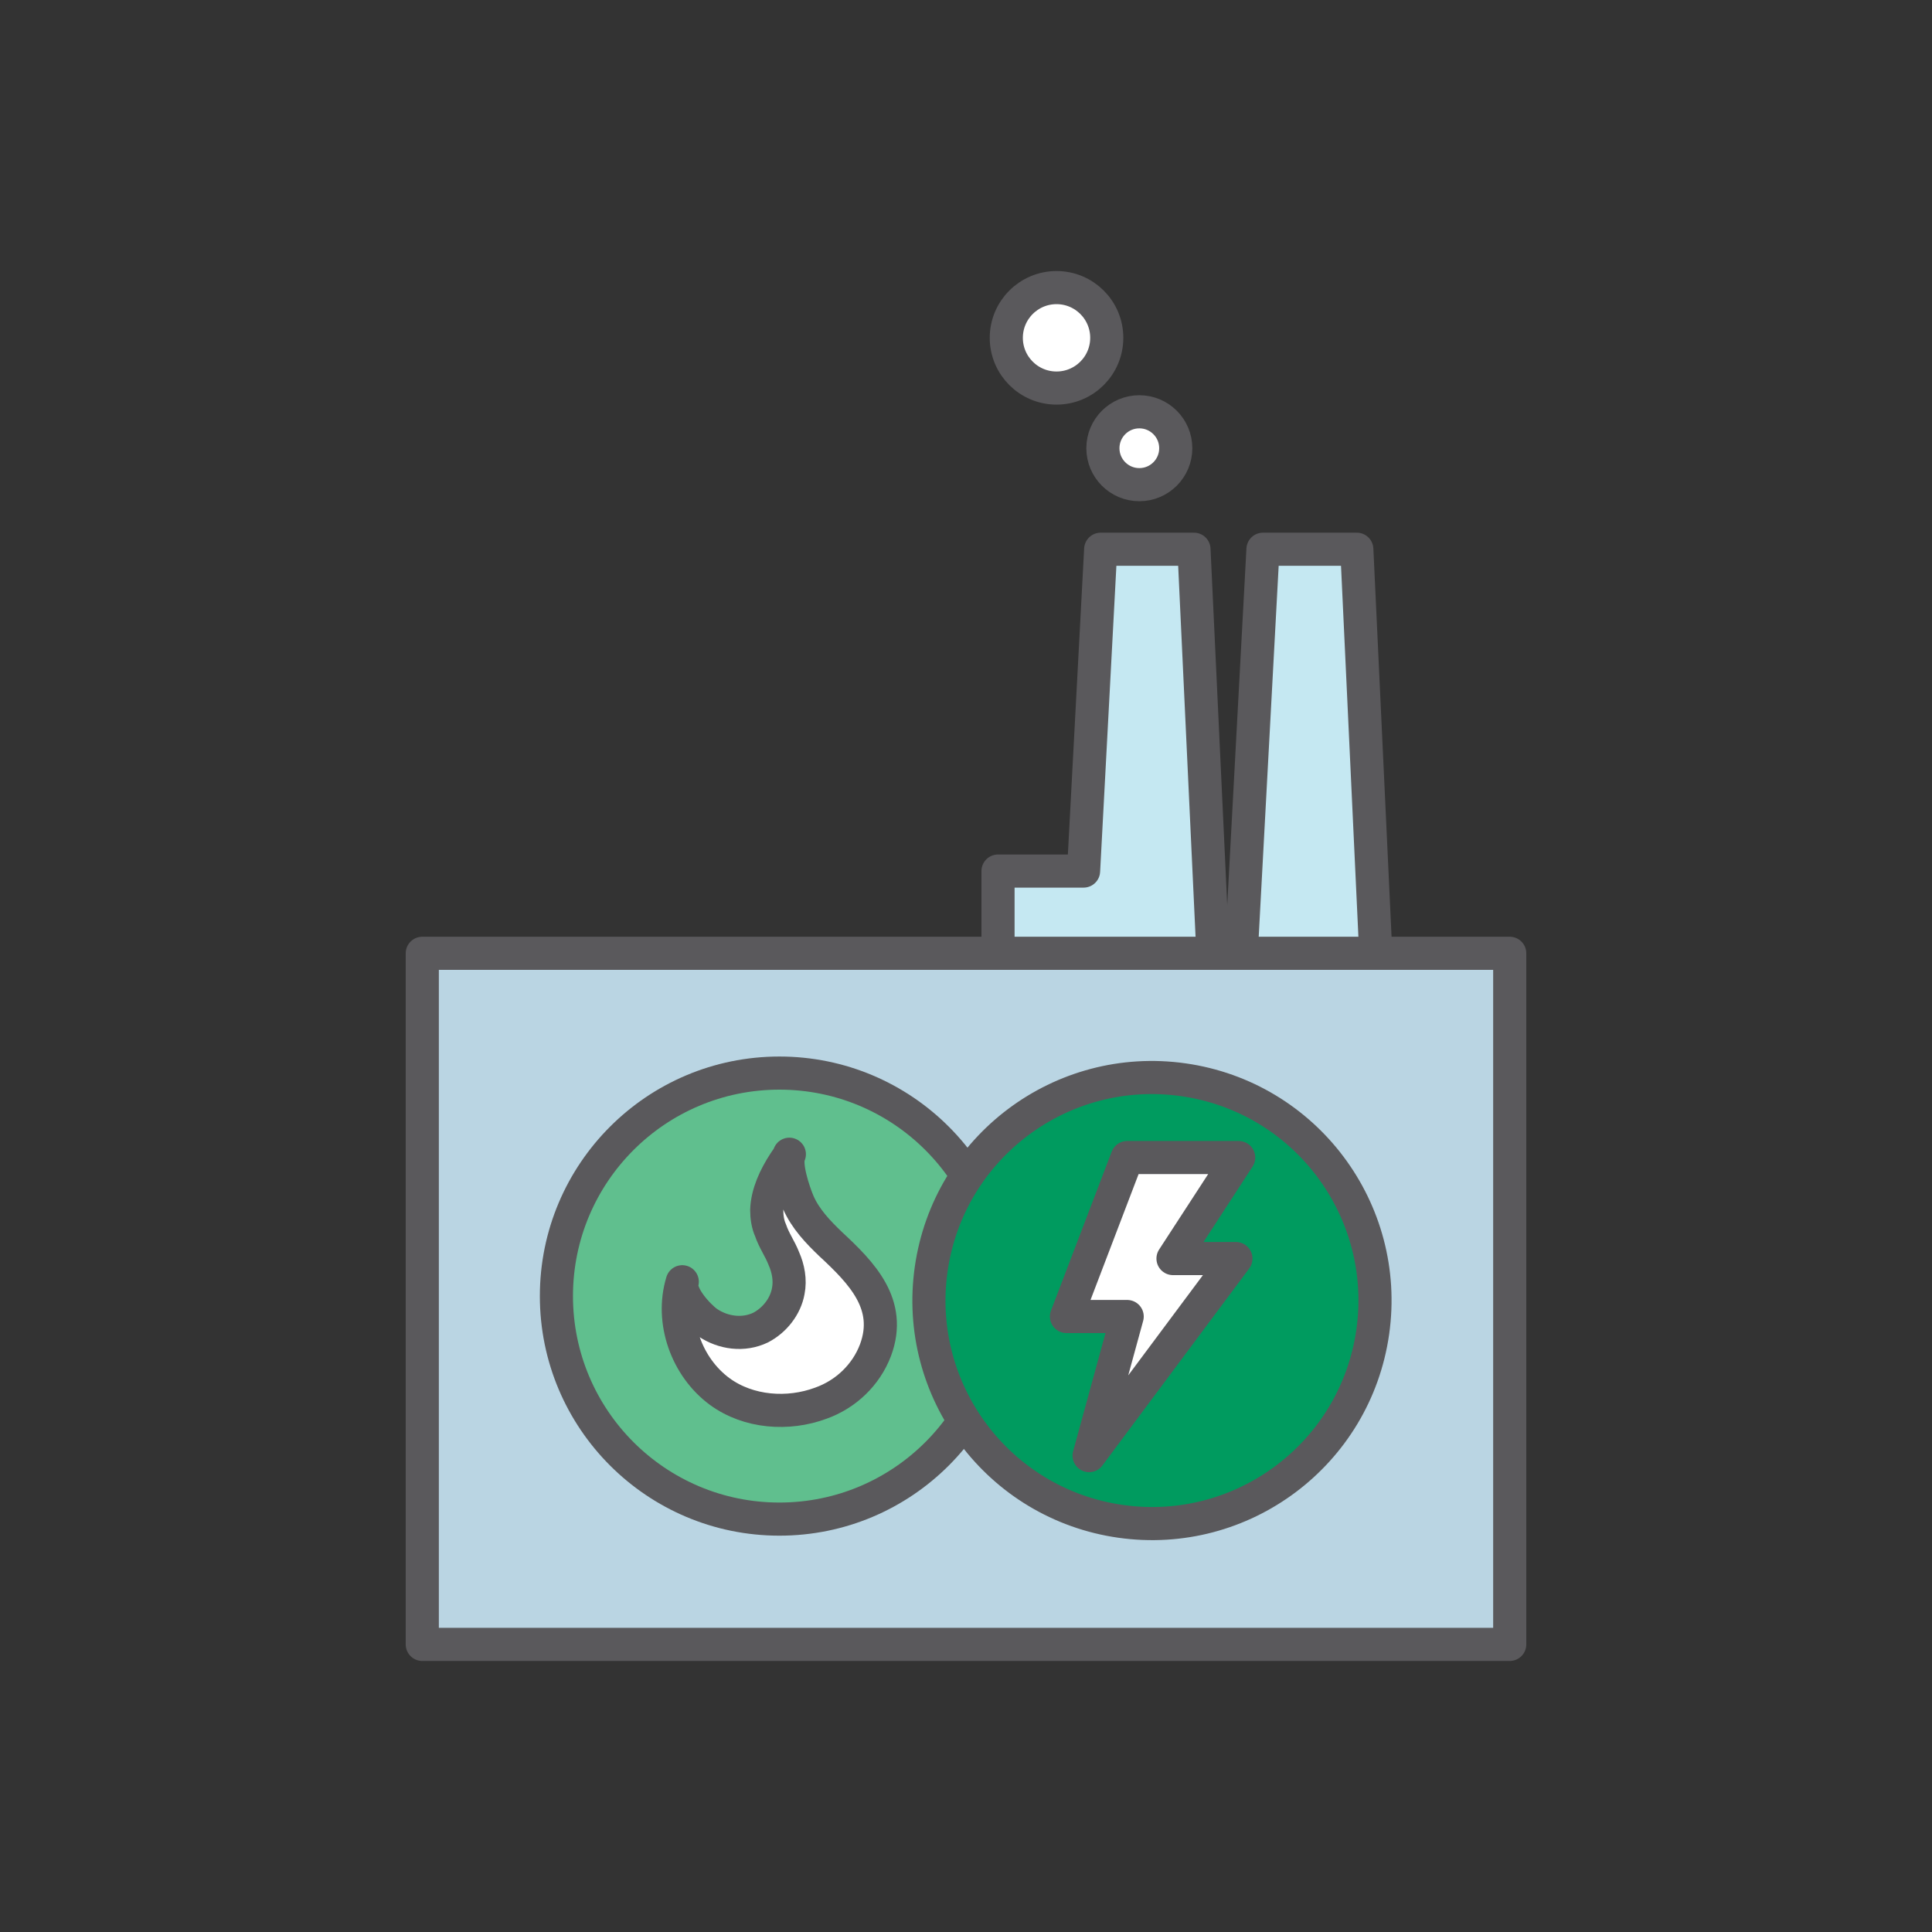 <?xml version="1.0" encoding="utf-8"?>
<!-- Generator: Adobe Illustrator 23.0.4, SVG Export Plug-In . SVG Version: 6.00 Build 0)  -->
<svg version="1.1" id="Layer_1" xmlns="http://www.w3.org/2000/svg" xmlns:xlink="http://www.w3.org/1999/xlink" x="0px" y="0px"
	 viewBox="0 0 350 350" style="enable-background:new 0 0 350 350;" xml:space="preserve">
<rect x="0" y="0" width="350" height="350" fill="#333333" stroke="none"/>
<style type="text/css">
	.st0{fill:#C5E8F2;stroke:#5A595C;stroke-width:6;stroke-linecap:round;stroke-linejoin:round;stroke-miterlimit:10;}
	.st1{fill:#BAD5E3;stroke:#5A595C;stroke-width:6;stroke-linecap:round;stroke-linejoin:round;stroke-miterlimit:10;}
	.st2{fill:#60BF8E;stroke:#5A595C;stroke-width:6;stroke-linecap:round;stroke-linejoin:round;stroke-miterlimit:10;}
	.st3{fill:#FFFFFF;stroke:#5A595C;stroke-width:6;stroke-linecap:round;stroke-linejoin:round;stroke-miterlimit:10;}
	.st4{fill:#009B5F;stroke:#5A595C;stroke-width:6;stroke-linecap:round;stroke-linejoin:round;stroke-miterlimit:10;}
</style>
<g>
	<g id="XMLID_61_">
		<g>
			<polyline class="st0" points="249.1,169.9 245.8,99.5 228.8,99.5 225,170.1 			"/>
			<polyline class="st0" points="219.6,169.9 216.3,99.5 199.4,99.5 196.3,157.8 194.6,157.8 180.8,157.8 180.8,171 			"/>
		</g>
	</g>
	<rect x="76.5" y="172.7" class="st1" width="197" height="125.2"/>
</g>
<g>
	<ellipse class="st2" cx="141.2" cy="234.8" rx="40.4" ry="40.4"/>
	<g id="XMLID_60_">
		<g>
			<path class="st3" d="M138.9,219.2c0.1-3,1.5-6,3.2-8.6c0.3-0.5,0.7-0.9,0.9-1.5c-0.9,1.8,0.8,6.8,1.6,8.7c1.3,3,3.6,5.4,5.9,7.6
				c5.6,5.2,11.2,10.9,8.1,19.2c-1.7,4.5-5.4,8-9.9,9.6c-5.9,2.2-13.1,1.7-18.3-2.1c-6-4.4-9-12.7-6.8-19.9
				c-0.7,2.3,2.9,6.2,4.6,7.4c2.8,1.9,6.5,2.4,9.6,0.9c2.5-1.3,4.5-3.8,5-6.6c0.4-2,0-4.1-0.8-5.9c-0.7-1.8-1.8-3.3-2.4-5.1
				C139.1,221.8,138.9,220.5,138.9,219.2z"/>
		</g>
	</g>
	<g>
		
			<ellipse transform="matrix(0.141 -0.99 0.99 0.141 -54.08 408.986)" class="st4" cx="208.7" cy="235.7" rx="40.4" ry="40.4"/>
		<polygon class="st3" points="224.4,209.7 204.2,209.7 193.2,238.5 204.2,238.5 197.3,263.7 223.9,228 212.5,228 		"/>
	</g>
</g>
<circle class="st3" cx="206.4" cy="81.2" r="6.6"/>
<circle class="st3" cx="191.4" cy="61.2" r="9.1"/>
</svg>

